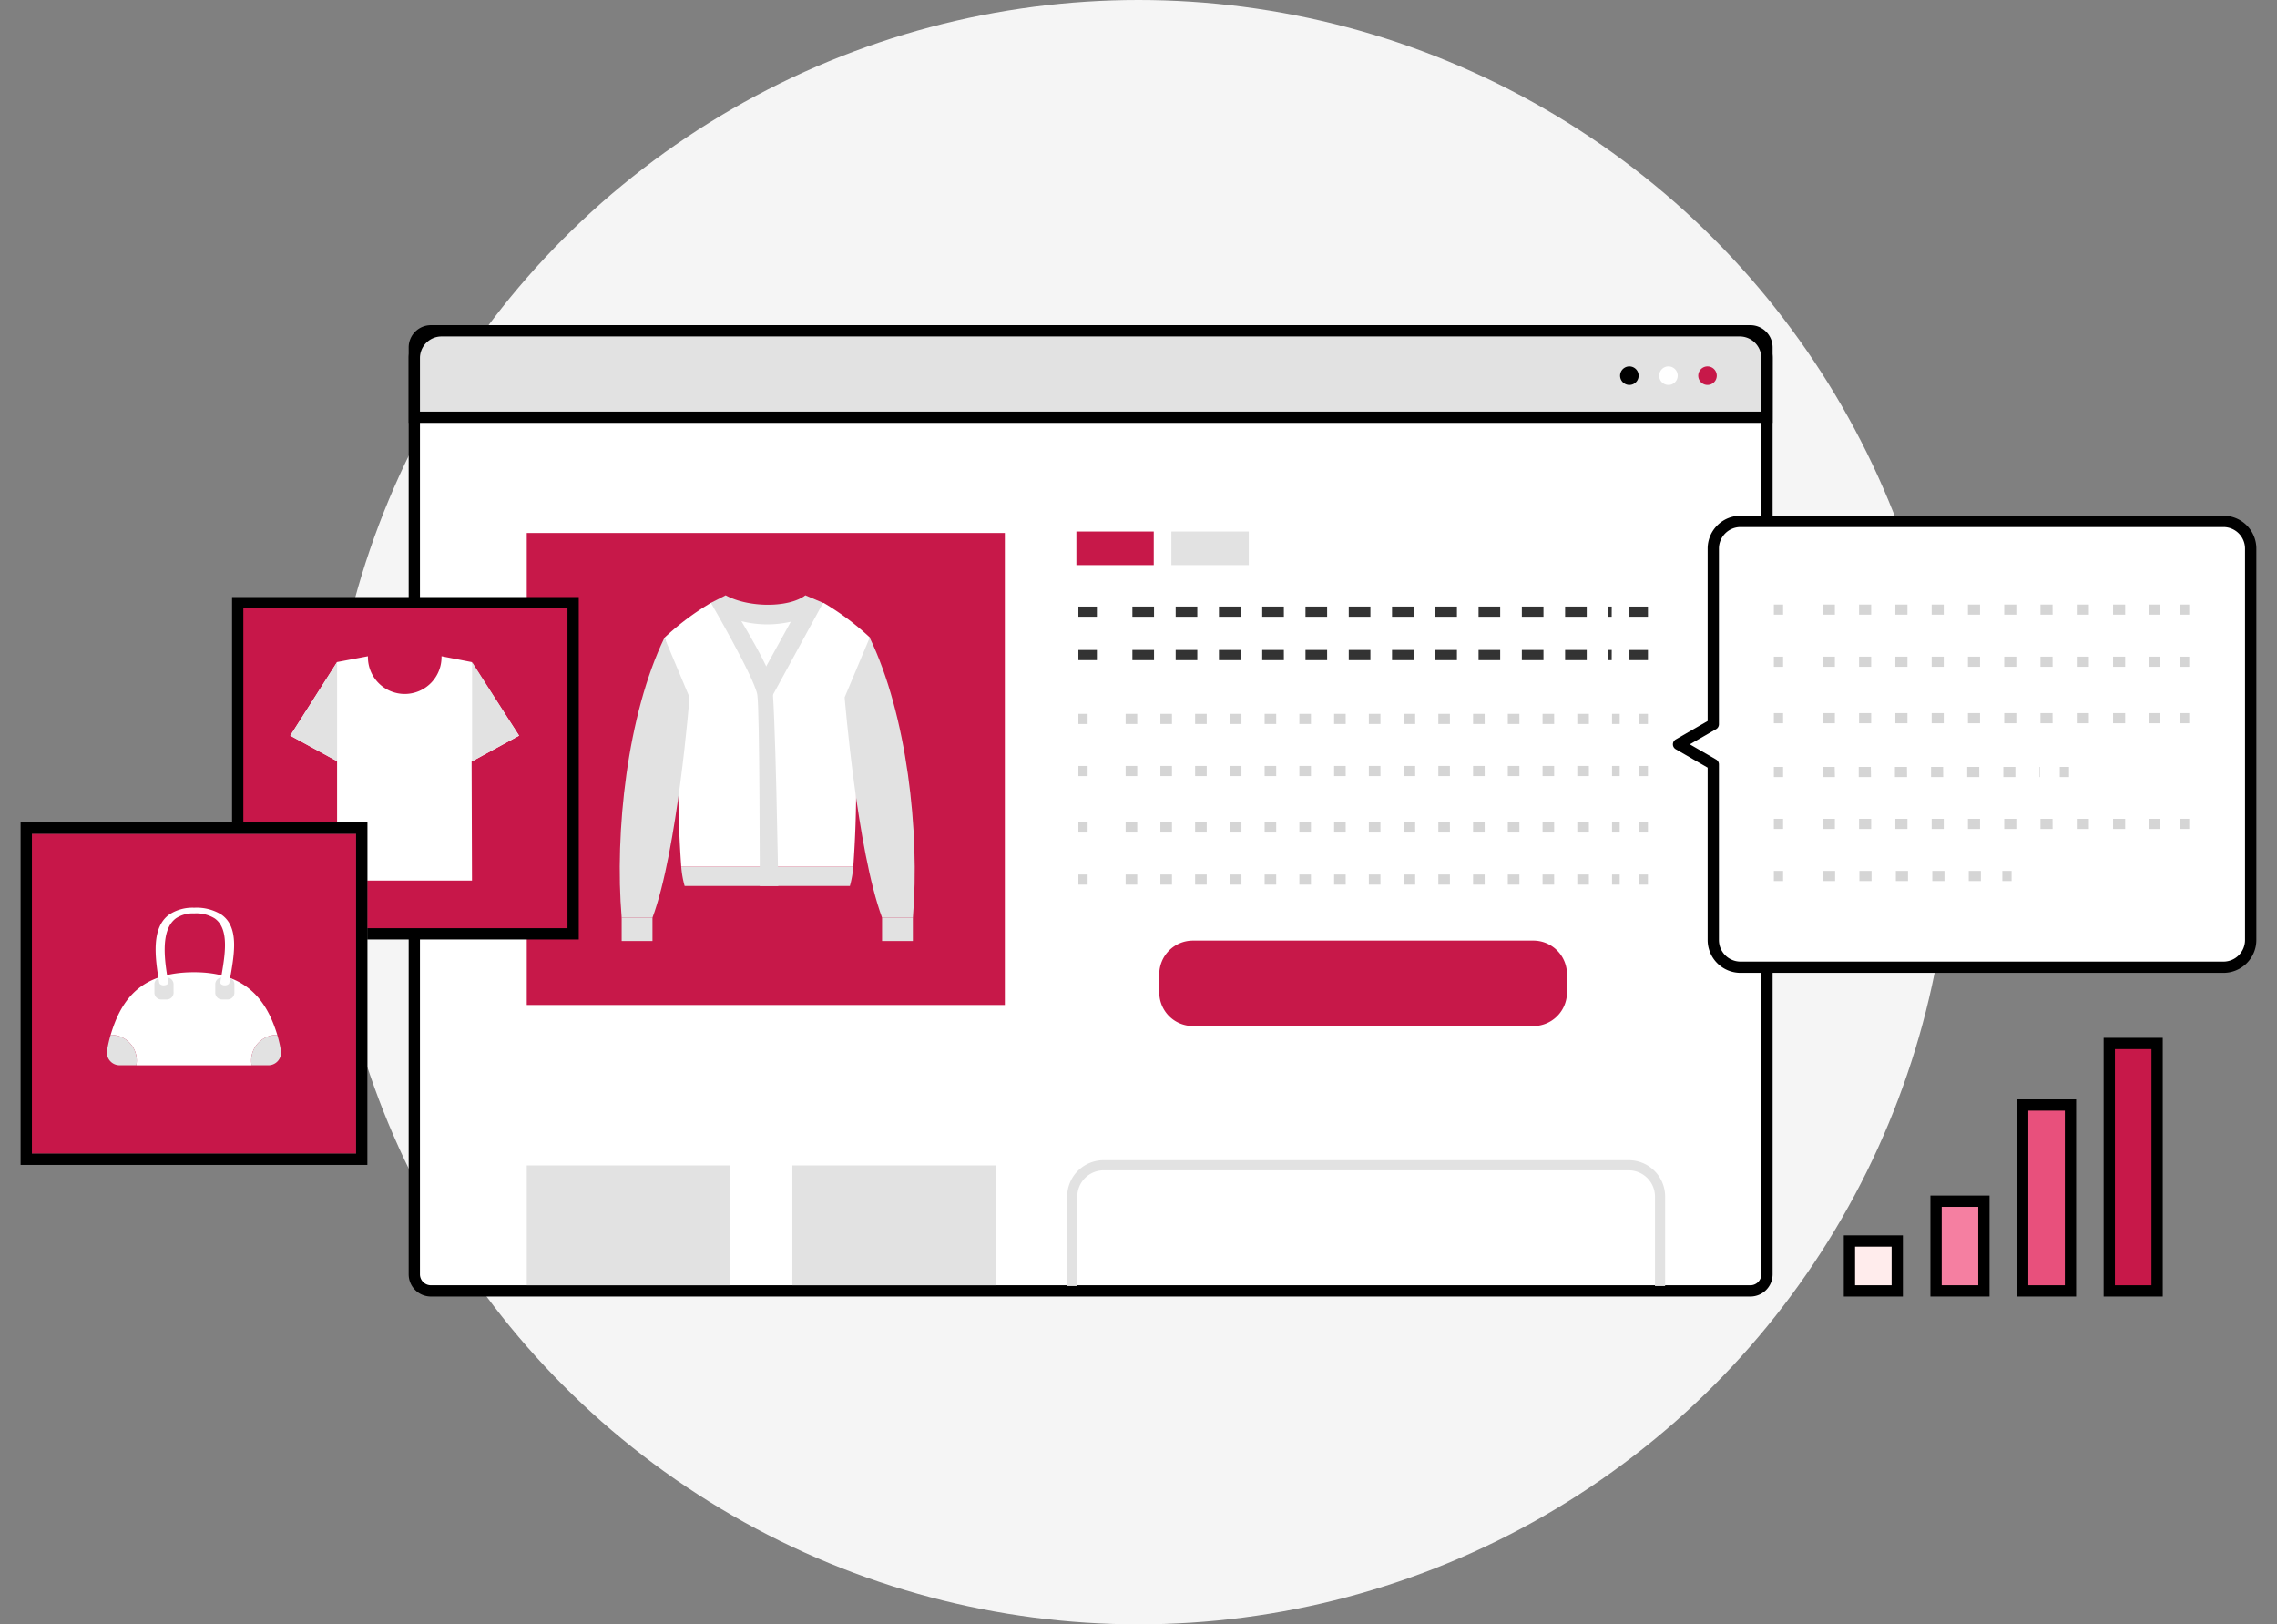 <svg xmlns="http://www.w3.org/2000/svg" xmlns:xlink="http://www.w3.org/1999/xlink" width="201.865" height="144" viewBox="0 0 201.865 144"><rect x="0" y="0" width="201.865" height="144" fill="#808080" stroke="none"/><defs><clipPath id="a"><rect width="201.865" height="89.767" transform="translate(-2 -2)" fill="none"/></clipPath></defs><g transform="translate(-21.068 -5453)"><circle cx="72" cy="72" r="72" transform="translate(50 5453)" fill="#f5f5f5"/><g transform="translate(23.068 5482)"><g transform="translate(0 0)" clip-path="url(#a)"><path d="M138.674,85.311H23.581A2.413,2.413,0,0,1,21.167,82.9V2.614A2.414,2.414,0,0,1,23.581.2H138.674a2.413,2.413,0,0,1,2.412,2.414V82.9a2.412,2.412,0,0,1-2.412,2.412" transform="translate(13.563 0.129)" fill="#fff"/><path d="M1.47-.5H118.449a1.972,1.972,0,0,1,1.97,1.97V83.64a1.973,1.973,0,0,1-1.971,1.971H1.47A1.972,1.972,0,0,1-.5,83.641V1.47A1.972,1.972,0,0,1,1.47-.5ZM118.448,84.611a.972.972,0,0,0,.971-.971V1.47a.971.971,0,0,0-.97-.97H1.47a.971.971,0,0,0-.97.97V83.641a.971.971,0,0,0,.97.97Z" transform="translate(34.73 0.328)"/><path d="M141.086,7.861H21.167V2.612A2.412,2.412,0,0,1,23.579.2h115.1a2.412,2.412,0,0,1,2.412,2.412Z" transform="translate(13.563 0.129)" fill="#e2e2e2"/><path d="M141.586,8.361H20.667V2.612A2.915,2.915,0,0,1,23.579-.3h115.1a2.915,2.915,0,0,1,2.912,2.912Zm-119.919-1H140.586V2.612A1.914,1.914,0,0,0,138.674.7H23.579a1.914,1.914,0,0,0-1.912,1.912Z" transform="translate(13.563 0.129)"/><path d="M141.286,8.061H20.967V2.612A2.615,2.615,0,0,1,23.579,0h115.1a2.615,2.615,0,0,1,2.612,2.612Zm-119.919-.4H140.886V2.612A2.214,2.214,0,0,0,138.674.4H23.579a2.214,2.214,0,0,0-2.212,2.212Z" transform="translate(13.563 0.129)"/><path d="M87.14,2.123a.821.821,0,1,0,.822.822.821.821,0,0,0-.822-.822" transform="translate(55.308 1.361)"/><path d="M89.251,2.123a.821.821,0,1,0,.822.822.821.821,0,0,0-.822-.822" transform="translate(56.662 1.361)" fill="#fff"/><path d="M91.363,2.123a.821.821,0,1,0,.82.822.821.821,0,0,0-.82-.822" transform="translate(58.016 1.361)" fill="#c71849"/><rect width="42.384" height="41.841" transform="translate(44.699 18.25)" fill="#c71849"/><rect width="18.052" height="10.622" transform="translate(44.699 74.316)" fill="#e2e2e2"/><rect width="18.052" height="10.622" transform="translate(68.245 74.316)" fill="#e2e2e2"/><path d="M109.278,55.99h-.9V48.01a2.327,2.327,0,0,0-2.372-2.274H59.54a2.327,2.327,0,0,0-2.372,2.274V55.99h-.9V48.01a3.228,3.228,0,0,1,3.272-3.174h46.466a3.228,3.228,0,0,1,3.272,3.174Z" transform="translate(36.342 29.018)" fill="#e2e2e2"/><path d="M94.581,40.719H64.4a2.981,2.981,0,0,1-2.981-2.98V36.127a2.981,2.981,0,0,1,2.981-2.98H94.581a2.979,2.979,0,0,1,2.98,2.98v1.613a2.979,2.979,0,0,1-2.98,2.98" transform="translate(39.357 21.239)" fill="#c71849"/><rect width="6.86" height="2.976" transform="translate(93.426 18.12)" fill="#c71849"/><rect width="6.86" height="2.976" transform="translate(101.848 18.12)" fill="#e2e2e2"/><path d="M.82.45H0v-.9H.82Z" transform="translate(93.603 34.734)" fill="#d5d5d5"/><path d="M43.8.45H43.12v-.9H43.8Zm-2.731,0H40.04v-.9h1.027Zm-3.08,0H36.96v-.9h1.027Zm-3.08,0H33.88v-.9h1.027Zm-3.08,0H30.8v-.9h1.027Zm-3.08,0H27.72v-.9h1.027Zm-3.08,0H24.64v-.9h1.027Zm-3.08,0H21.56v-.9h1.027Zm-3.08,0H18.48v-.9h1.027Zm-3.08,0H15.4v-.9h1.027Zm-3.08,0H12.32v-.9h1.027Zm-3.08,0H9.24v-.9h1.027Zm-3.08,0H6.16v-.9H7.187Zm-3.08,0H3.08v-.9H4.107Zm-3.08,0H0v-.9H1.027Z" transform="translate(97.793 34.734)" fill="#d5d5d5"/><path d="M.82.45H0v-.9H.82Z" transform="translate(143.276 34.734)" fill="#d5d5d5"/><path d="M1.641.45H0v-.9H1.641Z" transform="translate(93.603 25.224)" fill="#333"/><path d="M42.491.45H42.2v-.9h.295Zm-2.213,0H38.36v-.9h1.918Zm-3.836,0H34.524v-.9h1.918Zm-3.836,0H30.688v-.9h1.918ZM28.77.45H26.852v-.9H28.77Zm-3.836,0H23.016v-.9h1.918ZM21.1.45H19.18v-.9H21.1Zm-3.836,0H15.344v-.9h1.918Zm-3.836,0H11.508v-.9h1.918ZM9.59.45H7.672v-.9H9.59ZM5.754.45H3.836v-.9H5.754ZM1.918.45H0v-.9H1.918Z" transform="translate(98.392 25.224)" fill="#333"/><path d="M1.641.45H0v-.9H1.641Z" transform="translate(142.456 25.224)" fill="#333"/><path d="M1.641.45H0v-.9H1.641Z" transform="translate(93.603 29.073)" fill="#333"/><path d="M42.491.45H42.2v-.9h.295Zm-2.213,0H38.36v-.9h1.918Zm-3.836,0H34.524v-.9h1.918Zm-3.836,0H30.688v-.9h1.918ZM28.77.45H26.852v-.9H28.77Zm-3.836,0H23.016v-.9h1.918ZM21.1.45H19.18v-.9H21.1Zm-3.836,0H15.344v-.9h1.918Zm-3.836,0H11.508v-.9h1.918ZM9.59.45H7.672v-.9H9.59ZM5.754.45H3.836v-.9H5.754ZM1.918.45H0v-.9H1.918Z" transform="translate(98.392 29.073)" fill="#333"/><path d="M1.641.45H0v-.9H1.641Z" transform="translate(142.456 29.073)" fill="#333"/><path d="M.82.45H0v-.9H.82Z" transform="translate(93.603 39.353)" fill="#d5d5d5"/><path d="M43.8.45H43.12v-.9H43.8Zm-2.731,0H40.04v-.9h1.027Zm-3.08,0H36.96v-.9h1.027Zm-3.08,0H33.88v-.9h1.027Zm-3.08,0H30.8v-.9h1.027Zm-3.08,0H27.72v-.9h1.027Zm-3.08,0H24.64v-.9h1.027Zm-3.08,0H21.56v-.9h1.027Zm-3.08,0H18.48v-.9h1.027Zm-3.08,0H15.4v-.9h1.027Zm-3.08,0H12.32v-.9h1.027Zm-3.08,0H9.24v-.9h1.027Zm-3.08,0H6.16v-.9H7.187Zm-3.08,0H3.08v-.9H4.107Zm-3.08,0H0v-.9H1.027Z" transform="translate(97.793 39.353)" fill="#d5d5d5"/><path d="M.82.45H0v-.9H.82Z" transform="translate(143.276 39.353)" fill="#d5d5d5"/><path d="M.82.45H0v-.9H.82Z" transform="translate(93.603 44.357)" fill="#d5d5d5"/><path d="M43.8.45H43.12v-.9H43.8Zm-2.731,0H40.04v-.9h1.027Zm-3.08,0H36.96v-.9h1.027Zm-3.08,0H33.88v-.9h1.027Zm-3.08,0H30.8v-.9h1.027Zm-3.08,0H27.72v-.9h1.027Zm-3.08,0H24.64v-.9h1.027Zm-3.08,0H21.56v-.9h1.027Zm-3.08,0H18.48v-.9h1.027Zm-3.08,0H15.4v-.9h1.027Zm-3.08,0H12.32v-.9h1.027Zm-3.08,0H9.24v-.9h1.027Zm-3.08,0H6.16v-.9H7.187Zm-3.08,0H3.08v-.9H4.107Zm-3.08,0H0v-.9H1.027Z" transform="translate(97.793 44.357)" fill="#d5d5d5"/><path d="M.82.45H0v-.9H.82Z" transform="translate(143.276 44.357)" fill="#d5d5d5"/><path d="M.82.45H0v-.9H.82Z" transform="translate(93.603 48.976)" fill="#d5d5d5"/><path d="M43.8.45H43.12v-.9H43.8Zm-2.731,0H40.04v-.9h1.027Zm-3.08,0H36.96v-.9h1.027Zm-3.08,0H33.88v-.9h1.027Zm-3.08,0H30.8v-.9h1.027Zm-3.08,0H27.72v-.9h1.027Zm-3.08,0H24.64v-.9h1.027Zm-3.08,0H21.56v-.9h1.027Zm-3.08,0H18.48v-.9h1.027Zm-3.08,0H15.4v-.9h1.027Zm-3.08,0H12.32v-.9h1.027Zm-3.08,0H9.24v-.9h1.027Zm-3.08,0H6.16v-.9H7.187Zm-3.08,0H3.08v-.9H4.107Zm-3.08,0H0v-.9H1.027Z" transform="translate(97.793 48.976)" fill="#d5d5d5"/><path d="M.82.45H0v-.9H.82Z" transform="translate(143.276 48.976)" fill="#d5d5d5"/><path d="M35.893,30.865H50.54a8.9,8.9,0,0,0,.3-1.713H35.591a8.624,8.624,0,0,0,.3,1.713" transform="translate(22.805 18.68)" fill="#e2e2e2"/><path d="M51.355,23.272l1.554-5.29A23.6,23.6,0,0,0,48.794,14.9L43.67,16.015,38.8,14.9a23.6,23.6,0,0,0-4.115,3.085l1.554,5.29a97.933,97.933,0,0,0-.067,15.013H51.422a97.934,97.934,0,0,0-.067-15.013" transform="translate(22.224 9.546)" fill="#fff"/><path d="M38.047,14.491c2.046,1.114,5.592,1.114,7.067,0l.451,1.761a9.435,9.435,0,0,1-7.661,0Z" transform="translate(24.287 9.286)" fill="#e2e2e2"/><path d="M36.233,16.778C32.934,23.6,31.8,34,32.438,41.609h2.729c2.22-5.964,3.286-19.541,3.286-19.541Z" transform="translate(20.676 10.751)" fill="#e2e2e2"/><rect width="2.731" height="2.062" transform="translate(53.114 52.36)" fill="#e2e2e2"/><path d="M46.639,16.778C49.938,23.6,51.1,34,50.468,41.609H47.74c-2.22-5.964-3.321-19.541-3.321-19.541Z" transform="translate(28.462 10.751)" fill="#e2e2e2"/><rect width="2.731" height="2.062" transform="translate(76.198 52.36)" fill="#e2e2e2"/><path d="M44.046,14.491l1.57.666-4.568,8.374L39.57,22.6Z" transform="translate(25.354 9.286)" fill="#e2e2e2"/><path d="M41.31,23.318c-.217-1.444-4.117-8.161-4.117-8.161l1.309-.666s3.728,5.908,4.069,7.543.594,18.225.594,18.225H41.525s0-15.5-.215-16.941" transform="translate(23.831 9.286)" fill="#e2e2e2"/><rect width="29.737" height="29.356" transform="translate(19.073 24.43)" fill="#c71749"/><path d="M-.5-.5H30.237V29.856H-.5ZM29.237.5H.5V28.856H29.237Z" transform="translate(19.073 24.43)"/><path d="M30.542,18.3l-2.668-.517a3.263,3.263,0,1,1-6.524,0l-2.735.517L14.464,24.82l4.151,2.268V37.672H30.575l-.033-10.548,4.217-2.3Z" transform="translate(9.268 11.393)" fill="#fff"/><path d="M18.616,26.886V18.1l-4.151,6.522Z" transform="translate(9.268 11.595)" fill="#e2e2e2"/><path d="M24.288,26.886V18.1l4.151,6.522Z" transform="translate(15.562 11.595)" fill="#e2e2e2"/><rect width="29.737" height="29.356" transform="translate(0.329 44.415)" fill="#c71749"/><path d="M-.5-.5H30.237V29.856H-.5ZM29.237.5H.5V28.856H29.237Z" transform="translate(0.329 44.415)" fill="#707070"/><path d="M-.5-.5H30.237V29.856H-.5ZM29.237.5H.5V28.856H29.237Z" transform="translate(0.329 44.415)"/><path d="M19.5,40.409h.031c-.971-3.178-2.83-5.554-7.382-5.554-4.684,0-6.442,2.376-7.388,5.556l.036,0a2.278,2.278,0,0,1,2.277,2.277,2.344,2.344,0,0,1-.039.417H17.261a2.344,2.344,0,0,1-.039-.417A2.278,2.278,0,0,1,19.5,40.409" transform="translate(3.05 22.334)" fill="#fff"/><path d="M4.927,38.24l-.036,0a10.668,10.668,0,0,0-.322,1.421,1.124,1.124,0,0,0,1.147,1.272H7.165a2.33,2.33,0,0,0,.039-.417A2.278,2.278,0,0,0,4.927,38.24" transform="translate(2.919 24.503)" fill="#e2e2e2"/><path d="M14.99,39.663a10.516,10.516,0,0,0-.328-1.423h-.03a2.276,2.276,0,0,0-2.277,2.277,2.316,2.316,0,0,0,.039.417h1.449a1.124,1.124,0,0,0,1.147-1.272" transform="translate(7.916 24.503)" fill="#e2e2e2"/><path d="M8.823,36.465a.605.605,0,0,1-.582.625H7.707a.605.605,0,0,1-.582-.625v-.7a.605.605,0,0,1,.582-.625h.533a.605.605,0,0,1,.582.625Z" transform="translate(4.565 22.515)" fill="#e2e2e2"/><path d="M12.109,36.465a.605.605,0,0,1-.582.625h-.533a.605.605,0,0,1-.582-.625v-.7a.605.605,0,0,1,.582-.625h.533a.605.605,0,0,1,.582.625Z" transform="translate(6.671 22.515)" fill="#e2e2e2"/><path d="M7.912,38.253c-.2,0-.377-.1-.4-.225-.407-2.346-.706-4.945.916-6.076a3.764,3.764,0,0,1,2.19-.581,4.157,4.157,0,0,1,2.405.61c1.569,1.1,1.158,3.431.761,5.69-.02.12-.041.238-.062.356-.023.138-.222.238-.443.223s-.381-.139-.356-.277c.02-.118.041-.238.062-.358.359-2.048.768-4.369-.561-5.3a3.1,3.1,0,0,0-1.806-.443,2.7,2.7,0,0,0-1.592.413c-1.516,1.058-.994,4.067-.714,5.685.025.138-.135.263-.356.277l-.044,0" transform="translate(4.607 20.102)" fill="#fff"/><path d="M137.792,10.495H94.97a2.412,2.412,0,0,0-2.412,2.412V28.481l-3.081,1.779,3.081,1.779V47.61a2.412,2.412,0,0,0,2.412,2.412h42.822A2.412,2.412,0,0,0,140.2,47.61v-34.7a2.412,2.412,0,0,0-2.412-2.412" transform="translate(57.332 6.725)" fill="#fff"/><path d="M94.97,9.995h42.822a2.915,2.915,0,0,1,2.912,2.912v34.7a2.915,2.915,0,0,1-2.912,2.912H94.97a2.915,2.915,0,0,1-2.912-2.912V32.327l-2.831-1.634a.5.5,0,0,1,0-.866l2.831-1.634V12.907A2.915,2.915,0,0,1,94.97,9.995Zm42.822,39.527A1.914,1.914,0,0,0,139.7,47.61v-34.7a1.914,1.914,0,0,0-1.912-1.912H94.97a1.914,1.914,0,0,0-1.912,1.912V28.481a.5.5,0,0,1-.25.433l-2.331,1.346,2.331,1.346a.5.5,0,0,1,.25.433V47.61a1.914,1.914,0,0,0,1.912,1.912Z" transform="translate(57.332 6.725)"/><path d="M.82.45H0v-.9H.82Z" transform="translate(155.258 25.044)" fill="#d5d5d5"/><path d="M29.909.45h-.956v-.9h.956Zm-3.1,0H25.736v-.9h1.072Zm-3.217,0H22.519v-.9h1.072Zm-3.217,0H19.3v-.9h1.072Zm-3.217,0H16.085v-.9h1.072ZM13.94.45H12.868v-.9H13.94Zm-3.217,0H9.651v-.9h1.072ZM7.506.45H6.434v-.9H7.506ZM4.289.45H3.217v-.9H4.289ZM1.072.45H0v-.9H1.072Z" transform="translate(159.597 25.044)" fill="#d5d5d5"/><path d="M.82.45H0v-.9H.82Z" transform="translate(191.266 25.044)" fill="#d5d5d5"/><path d="M.82.45H0v-.9H.82Z" transform="translate(155.258 29.663)" fill="#d5d5d5"/><path d="M29.909.45h-.956v-.9h.956Zm-3.1,0H25.736v-.9h1.072Zm-3.217,0H22.519v-.9h1.072Zm-3.217,0H19.3v-.9h1.072Zm-3.217,0H16.085v-.9h1.072ZM13.94.45H12.868v-.9H13.94Zm-3.217,0H9.651v-.9h1.072ZM7.506.45H6.434v-.9H7.506ZM4.289.45H3.217v-.9H4.289ZM1.072.45H0v-.9H1.072Z" transform="translate(159.597 29.663)" fill="#d5d5d5"/><path d="M.82.45H0v-.9H.82Z" transform="translate(191.266 29.663)" fill="#d5d5d5"/><path d="M.82.45H0v-.9H.82Z" transform="translate(155.258 34.667)" fill="#d5d5d5"/><path d="M29.909.45h-.956v-.9h.956Zm-3.1,0H25.736v-.9h1.072Zm-3.217,0H22.519v-.9h1.072Zm-3.217,0H19.3v-.9h1.072Zm-3.217,0H16.085v-.9h1.072ZM13.94.45H12.868v-.9H13.94Zm-3.217,0H9.651v-.9h1.072ZM7.506.45H6.434v-.9H7.506ZM4.289.45H3.217v-.9H4.289ZM1.072.45H0v-.9H1.072Z" transform="translate(159.597 34.667)" fill="#d5d5d5"/><path d="M.82.45H0v-.9H.82Z" transform="translate(191.266 34.667)" fill="#d5d5d5"/><path d="M.82.45H0v-.9H.82Z" transform="translate(155.258 39.436)" fill="#d5d5d5"/><path d="M19.276.45h-.052v-.9h.052Zm-2.188,0H16.02v-.9h1.068Zm-3.2,0H12.816v-.9h1.068Zm-3.2,0H9.612v-.9H10.68Zm-3.2,0H6.408v-.9H7.476Zm-3.2,0H3.2v-.9H4.272Zm-3.2,0H0v-.9H1.068Z" transform="translate(159.583 39.436)" fill="#d5d5d5"/><path d="M.82.45H0v-.9H.82Z" transform="translate(180.611 39.436)" fill="#d5d5d5"/><path d="M.82.45H0v-.9H.82Z" transform="translate(155.258 44.038)" fill="#d5d5d5"/><path d="M29.909.45h-.956v-.9h.956Zm-3.1,0H25.736v-.9h1.072Zm-3.217,0H22.519v-.9h1.072Zm-3.217,0H19.3v-.9h1.072Zm-3.217,0H16.085v-.9h1.072ZM13.94.45H12.868v-.9H13.94Zm-3.217,0H9.651v-.9h1.072ZM7.506.45H6.434v-.9H7.506ZM4.289.45H3.217v-.9H4.289ZM1.072.45H0v-.9H1.072Z" transform="translate(159.597 44.038)" fill="#d5d5d5"/><path d="M.82.45H0v-.9H.82Z" transform="translate(191.266 44.038)" fill="#d5d5d5"/><path d="M.82.45H0v-.9H.82Z" transform="translate(155.258 48.657)" fill="#d5d5d5"/><path d="M14,.45H12.924v-.9H14ZM10.77.45H9.693v-.9H10.77ZM7.539.45H6.462v-.9H7.539ZM4.308.45H3.231v-.9H4.308ZM1.077.45H0v-.9H1.077Z" transform="translate(159.612 48.657)" fill="#d5d5d5"/><path d="M.82.45H0v-.9H.82Z" transform="translate(175.515 48.657)" fill="#d5d5d5"/><rect width="4.24" height="21.934" transform="translate(184.996 63.505)" fill="#c71849"/><path d="M-.5-.5H4.74V22.434H-.5ZM3.74.5H.5V21.434H3.74Z" transform="translate(184.996 63.505)"/><path d="M-.2-.2H4.44V22.134H-.2ZM4.04.2H.2V21.734H4.04Z" transform="translate(184.996 63.505)"/><rect width="4.24" height="16.478" transform="translate(177.318 68.961)" fill="#e8507c"/><path d="M-.5-.5H4.74V16.978H-.5ZM3.74.5H.5V15.978H3.74Z" transform="translate(177.318 68.961)"/><path d="M-.2-.2H4.44V16.678H-.2ZM4.04.2H.2V16.278H4.04Z" transform="translate(177.318 68.961)"/><rect width="4.24" height="7.949" transform="translate(169.639 77.489)" fill="#f57fa1"/><path d="M-.5-.5H4.74V8.449H-.5ZM3.74.5H.5V7.449H3.74Z" transform="translate(169.639 77.489)"/><rect width="4.24" height="4.422" transform="translate(161.959 81.017)" fill="#ffecec"/><path d="M-.5-.5H4.74V4.922H-.5ZM3.74.5H.5V3.922H3.74Z" transform="translate(161.959 81.017)"/></g></g></g></svg>